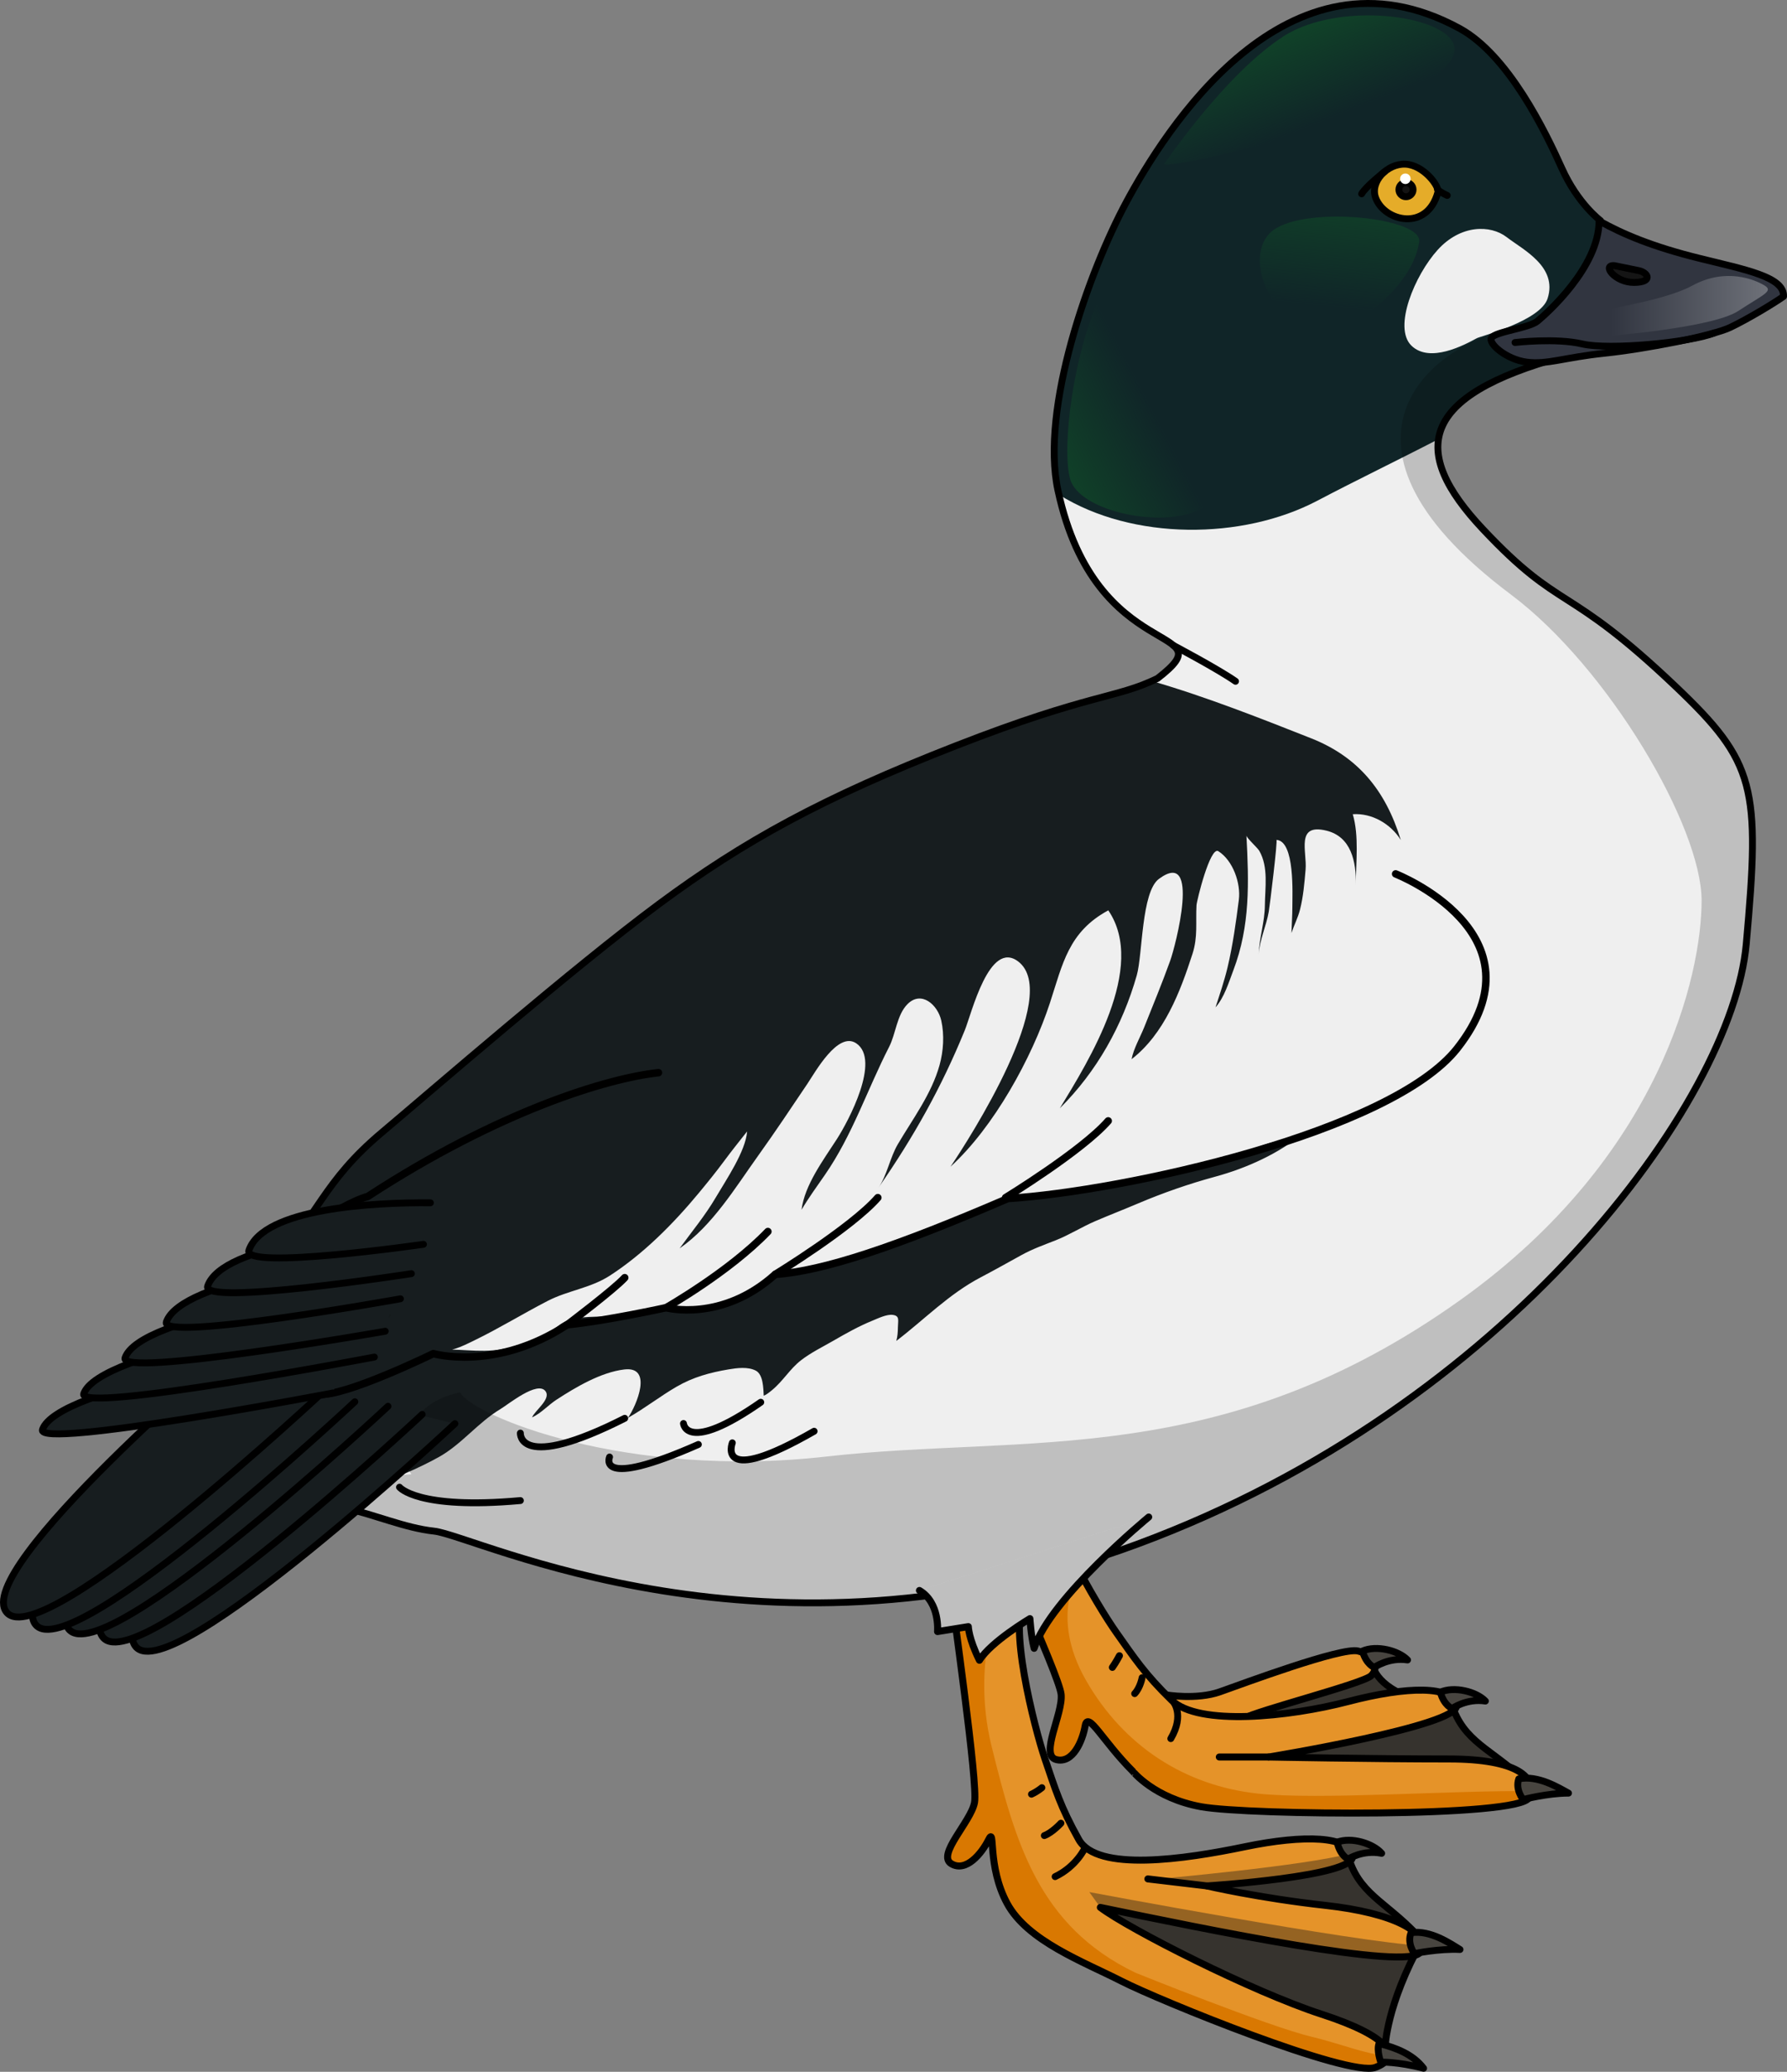 <?xml version="1.0" encoding="utf-8"?>
<!-- Generator: Adobe Illustrator 16.0.0, SVG Export Plug-In . SVG Version: 6.00 Build 0)  -->
<!DOCTYPE svg PUBLIC "-//W3C//DTD SVG 1.1//EN" "http://www.w3.org/Graphics/SVG/1.1/DTD/svg11.dtd">
<svg version="1.1" id="Layer_1" xmlns="http://www.w3.org/2000/svg" xmlns:xlink="http://www.w3.org/1999/xlink" x="0px" y="0px"
	 width="259.908px" height="301.259px" viewBox="0 0 259.908 301.259" enable-background="new 0 0 259.908 301.259"
	 xml:space="preserve">
<rect x="0" y="0" width="259.908" height="301.259" fill="#808080" stroke="none"/>
<g>
	<g>
		<path fill="#36332E" stroke="#000000" stroke-linecap="round" stroke-linejoin="round" stroke-miterlimit="10" d="
			M211.476,248.754c-2.328,0.183-5.113,0.387-8.102,0.599c2.188-0.471,4.422-1.002,6.615-1.6c-8.604-0.759-10.07-4.849-10.07-4.849
			l-4.711,0.379c0,0-18.546,5.065-18.71,5.146c-0.1,0.049-0.975,1.605-1.652,2.827c-0.643,0.041-1.006,0.063-1.006,0.063l-5.982,0.2
			l7.398,9.731l47.302-1.533C217.779,254.721,213.503,253.784,211.476,248.754z"/>
		<path fill="#E59329" d="M169.625,246.454c0,0,4.422,0.745,7.799-0.45s17.698-6.533,20.095-5.934s3.105,2.451,1.906,3.595
			c-1.197,1.144-16.66,5.096-18.517,6.208c-1.852,1.112-4.898,5.609-4.898,5.609S169.668,248.971,169.625,246.454z"/>
		
			<path fill="none" stroke="#000000" stroke-width="1.016" stroke-linecap="round" stroke-linejoin="round" stroke-miterlimit="10" d="
			M169.625,246.454c0,0,4.422,0.745,7.799-0.45s17.698-6.533,20.095-5.934s3.105,2.451,1.906,3.595
			c-1.197,1.144-16.66,5.096-18.517,6.208c-1.852,1.112-4.898,5.609-4.898,5.609S169.668,248.971,169.625,246.454z"/>
		<path fill="#484540" stroke="#000000" stroke-linecap="round" stroke-linejoin="round" stroke-miterlimit="10" d="
			M199.876,242.451c0,0-1.166-0.419-1.713-2.373c2.01-0.896,5.23-0.092,6.555,1.293
			C201.984,240.947,199.876,242.451,199.876,242.451z"/>
		<path fill="#E59329" d="M174.739,262.721c6.883,1.238,46.368,1.595,47.638-1.337c1.271-2.932-1.725-5.615-11.611-5.615
			c-11.215,0-26.24-0.286-26.24-0.286s27.787-4.555,27.299-7.485c-0.488-2.932-7.133-2.834-15.732-0.587
			c-8.598,2.248-21.79,3.615-25.696-0.195c-3.908-3.811-5.363-6.066-8.041-9.848c-2.676-3.781-11.076-17.818-9.252-21.604
			l4.42-5.177l-12.084-5.116c0,0-6.635,4.183-4.234,9.797c2.398,5.614,12.836,28.26,13.129,31.094s-3.146,8.844-0.727,9.49
			s3.828-2.671,4.223-4.908c0.398-2.237,2.531,2.222,6.93,6.618C164.758,257.561,167.856,261.482,174.739,262.721z"/>
		<path fill="#D97801" d="M222.376,261.384c0.139-0.316,0.215-0.629,0.25-0.937c-11.307-0.143-30.809,1.317-39.676,0.356
			c-10.579-1.146-19.503-6.884-24.985-16.444c-5.479-9.557-0.934-15.848-0.93-15.854c-2.313-4.371-4.352-9.105-4.172-11.702
			l-3.182,0.914l-5.287,4.759c3.959,8.864,9.721,21.788,9.938,23.884c0.293,2.834-3.146,8.844-0.727,9.49s3.828-2.671,4.223-4.908
			c0.398-2.237,2.531,2.222,6.93,6.618c0,0,3.098,3.922,9.98,5.16S221.107,264.315,222.376,261.384z"/>
		
			<path fill="none" stroke="#000000" stroke-width="1.016" stroke-linecap="round" stroke-linejoin="round" stroke-miterlimit="10" d="
			M174.739,262.721c6.883,1.238,46.368,1.595,47.638-1.337c1.271-2.932-1.725-5.615-11.611-5.615c-11.215,0-26.24-0.286-26.24-0.286
			s27.787-4.555,27.299-7.485c-0.488-2.932-7.133-2.834-15.732-0.587c-8.598,2.248-21.79,3.615-25.696-0.195
			c-3.908-3.811-5.363-6.066-8.041-9.848c-2.676-3.781-11.076-17.818-9.252-21.604l4.42-5.177l-12.084-5.116
			c0,0-6.635,4.183-4.234,9.797c2.398,5.614,12.836,28.26,13.129,31.094s-3.146,8.844-0.727,9.49s3.828-2.671,4.223-4.908
			c0.398-2.237,2.531,2.222,6.93,6.618C164.758,257.561,167.856,261.482,174.739,262.721z"/>
		<path fill="#484540" stroke="#000000" stroke-linecap="round" stroke-linejoin="round" stroke-miterlimit="10" d="
			M221.535,261.668c0,0-1.186-1.417-0.641-3.006c2.797-0.573,5.781,1.279,7.236,2.074
			C225.042,260.736,221.535,261.668,221.535,261.668z"/>
		<path fill="#484540" stroke="#000000" stroke-linecap="round" stroke-linejoin="round" stroke-miterlimit="10" d="M211.199,248.43
			c0,0-1.166-0.419-1.713-2.373c2.01-0.896,5.23-0.092,6.555,1.293C213.306,246.926,211.199,248.43,211.199,248.43z"/>
		
			<line fill="none" stroke="#000000" stroke-width="1.016" stroke-linecap="round" stroke-linejoin="round" stroke-miterlimit="10" x1="184.525" y1="255.482" x2="177.338" y2="255.482"/>
		<path fill="none" stroke="#000000" stroke-linecap="round" stroke-linejoin="round" stroke-miterlimit="10" d="M170.6,247.395
			c0,0,1.746,1.913-0.316,5.415"/>
		<path fill="none" stroke="#000000" stroke-linecap="round" stroke-linejoin="round" stroke-miterlimit="10" d="M166.112,243.949
			c0,0-0.256,1.443-1.08,2.318"/>
		
			<path fill="none" stroke="#000000" stroke-width="1.016" stroke-linecap="round" stroke-linejoin="round" stroke-miterlimit="10" d="
			M162.815,240.756c0,0-0.514,0.975-1.029,1.695"/>
	</g>
	<g>
		<path fill="#36332E" d="M201.473,297.577c0,0,0.128-5.993,5.364-15.402c-4.521-5.231-8.744-6.386-10.514-11.512
			c-12.389,0.337-37.716,0.649-37.716,0.649l-5.362-0.428l6.273,10.42l27.38,12.737L201.473,297.577z"/>
		
			<path fill="none" stroke="#000000" stroke-width="1.016" stroke-linecap="round" stroke-linejoin="round" stroke-miterlimit="10" d="
			M201.473,297.577c0,0,0.128-5.993,5.364-15.402c-4.521-5.231-8.744-6.386-10.514-11.512c-12.389,0.337-37.716,0.649-37.716,0.649
			l-5.362-0.428l6.273,10.42l27.38,12.737L201.473,297.577z"/>
		<path fill="#E59329" d="M144.807,220.366c0,0-7.547,2.13-6.839,8.193c0.707,6.064,4.293,30.74,3.771,33.541
			c-0.523,2.801-5.526,7.588-3.389,8.895s4.428-1.476,5.443-3.509c1.014-2.033-0.27,3.845,2.699,9.308
			c2.971,5.464,11.089,8.456,16.617,11.28c5.533,2.827,33.043,14.012,36.931,12.545c3.892-1.466,2.186-4.487-7.824-7.736
			c-10.009-3.249-28.034-12.384-32.18-15.53c15.006,3.111,45.116,9.34,46.534,6.478c1.419-2.864-3.919-5.679-13.745-6.766
			s-17.27-2.836-17.27-2.836s21.493-1.353,21.155-4.306c-0.339-2.953-6.98-3.191-15.682-1.385c-8.7,1.809-21.466,3.699-24.131-1.063
			c-2.667-4.763-3.423-7.339-4.918-11.725c-1.494-4.385-5.568-20.228-2.744-23.34l5.706-3.712L144.807,220.366z"/>
		<path opacity="0.4" fill="#201D17" d="M180.229,275.188h0.005c-2.918-0.546-4.677-0.959-4.677-0.959s21.493-1.353,21.155-4.306
			c-0.02-0.171-0.066-0.331-0.126-0.483c-6.215,1.842-28.671,3.819-28.671,3.819L180.229,275.188z"/>
		<path opacity="0.4" fill="#201D17" d="M206.572,283.83c0.151-0.309,0.21-0.615,0.211-0.92c-9.334-0.453-48.349-7.786-48.349-7.786
			l1.604,2.229C175.043,280.464,205.154,286.692,206.572,283.83z"/>
		<path fill="#D97801" d="M200.042,300.619c1.132-0.425,1.772-0.985,1.892-1.642c-3.397-0.282-6.979-1.824-11.201-2.824
			c-6.197-1.471-25.601-9.307-25.601-9.307c-14.173-6.825-17.472-19.09-20.887-32.819c-3.416-13.729,2.243-24.235,2.243-24.235
			l2.045-6.362l-3.726-3.063c0,0-7.547,2.13-6.839,8.193c0.707,6.064,4.293,30.74,3.771,33.541
			c-0.523,2.801-5.526,7.588-3.389,8.895s4.428-1.476,5.443-3.509c1.014-2.033-0.27,3.845,2.699,9.308
			c2.971,5.464,11.089,8.456,16.617,11.28C168.644,290.901,196.154,302.086,200.042,300.619z"/>
		
			<path fill="none" stroke="#000000" stroke-width="1.016" stroke-linecap="round" stroke-linejoin="round" stroke-miterlimit="10" d="
			M144.807,220.366c0,0-7.547,2.13-6.839,8.193c0.707,6.064,4.293,30.74,3.771,33.541c-0.523,2.801-5.526,7.588-3.389,8.895
			s4.428-1.476,5.443-3.509c1.014-2.033-0.27,3.845,2.699,9.308c2.971,5.464,11.089,8.456,16.617,11.28
			c5.533,2.827,33.043,14.012,36.931,12.545c3.892-1.466,2.186-4.487-7.824-7.736c-10.009-3.249-28.034-12.384-32.18-15.53
			c15.006,3.111,45.116,9.34,46.534,6.478c1.419-2.864-3.919-5.679-13.745-6.766s-17.27-2.836-17.27-2.836
			s21.493-1.353,21.155-4.306c-0.339-2.953-6.98-3.191-15.682-1.385c-8.7,1.809-21.466,3.699-24.131-1.063
			c-2.667-4.763-3.423-7.339-4.918-11.725c-1.494-4.385-5.568-20.228-2.744-23.34l5.706-3.712L144.807,220.366z"/>
		<path fill="#484540" stroke="#000000" stroke-linecap="round" stroke-linejoin="round" stroke-miterlimit="10" d="
			M200.825,299.855c0,0-0.622-1.667-0.26-2.71c2.487,0.614,4.957,1.58,6.49,3.601C203.216,299.757,200.825,299.855,200.825,299.855z
			"/>
		<path fill="#484540" stroke="#000000" stroke-linecap="round" stroke-linejoin="round" stroke-miterlimit="10" d="M205.715,284.07
			c0,0-1.114-1.476-0.487-3.034c2.824-0.43,5.707,1.572,7.122,2.438C209.264,283.319,205.715,284.07,205.715,284.07z"/>
		<path fill="#484540" stroke="#000000" stroke-linecap="round" stroke-linejoin="round" stroke-miterlimit="10" d="
			M196.066,270.324c0,0-1.144-0.478-1.593-2.456c2.056-0.794,5.23,0.173,6.481,1.623
			C198.247,268.928,196.066,270.324,196.066,270.324z"/>
		
			<line fill="none" stroke="#000000" stroke-width="1.016" stroke-linecap="round" stroke-linejoin="round" stroke-miterlimit="10" x1="175.557" y1="274.229" x2="166.949" y2="273.209"/>
		<path fill="none" stroke="#000000" stroke-linecap="round" stroke-linejoin="round" stroke-miterlimit="10" d="M157.822,268.663
			c0,0-1.234,2.73-4.363,4.215"/>
		<path fill="none" stroke="#000000" stroke-linecap="round" stroke-linejoin="round" stroke-miterlimit="10" d="M154.304,265.106
			c0,0-1.266,1.377-2.412,1.803"/>
		<path fill="none" stroke="#000000" stroke-linecap="round" stroke-linejoin="round" stroke-miterlimit="10" d="M151.537,259.943
			c0,0-0.648,0.56-1.516,0.948"/>
	</g>
	<path fill="#EFEFEF" d="M31.136,193.498c2.59-3.246,5.483-6.204,7.711-8.642c7.589-8.3,8.107-12.963,16.673-20.169
		c7.207-6.066,28.022-24.127,40.344-33.252c12.321-9.126,23.736-15.42,43.236-23.023c19.499-7.604,23.233-6.824,29.249-9.764
		c10.459-8.085-8.936-1.582-14.479-27.346c-2.566-11.927,4.472-31.732,9.948-41.91c5.479-10.184,23.279-38.961,48.453-25.266
		c7.17,3.901,12.57,15.187,14.893,20.35c2.32,5.163,5.614,7.601,5.614,7.601l0.047,1.491c0,0-0.145,8.862-5.453,18.283
		c-20.92,5.711-22.417,13.686-11.712,25.073c11.521,12.257,12.011,7.66,28.04,22.892c11.654,11.079,12.34,14.621,10.277,37.491
		c-2.066,22.87-34.599,67.264-88.56,87.224c-53.96,19.961-96.162-1.24-102.276-1.891c-4.229-0.45-8.667-2.415-12.844-3.32
		c-4.789-1.037-9.306-0.137-13.763-2.396C25.132,211.14,23.701,202.817,31.136,193.498z"/>
	<g>
		<g>
			<path fill="#171D1F" d="M164.582,154.014c4.748-3.676,7.068-9.779,8.857-15.315c0.803-2.483,0.447-4.55,0.585-7.063
				c0.038-0.693,1.991-8.613,3.175-7.866c2.135,1.349,3.286,4.673,2.982,7.071c-0.397,3.146-0.893,6.69-1.635,9.798
				c-0.468,1.963-1.134,3.931-1.759,5.836c1.268-1.415,1.93-3.632,2.598-5.391c2.469-6.497,2.258-12.823,1.902-19.592
				c0.019,0.361,1.604,1.767,1.873,2.235c1.351,2.363,0.831,5.331,0.807,7.924c-0.024,2.448-0.82,4.725-0.902,7.13
				c0.132-2.095,1.111-4.149,1.471-6.228c0.131-0.754,1.322-10.415,1.111-10.427c2.712,0.146,2.315,7.94,2.319,9.746
				c0.002,1.275-0.098,2.521-0.131,3.796c0.379-1.152,0.941-2.213,1.242-3.401c0.482-1.905,0.646-3.873,0.813-5.827
				c0.224-2.618-1.475-6.75,3.018-5.66c3.61,0.875,4.36,4.496,4.292,7.886c0-3.343,0.486-7.122-0.45-10.273
				c2.805-0.191,5.523,1.408,6.987,3.748c-2.236-7.294-6.298-12.126-13.064-14.796c-7.06-2.784-15.13-5.994-23.137-8.316
				c-5.577,2.505-9.83,2.128-28.437,9.385c-19.5,7.604-30.915,13.897-43.236,23.023c-12.321,9.125-33.137,27.186-40.344,33.252
				c-8.565,7.206-9.084,11.869-16.673,20.169c-2.228,2.438-5.121,5.396-7.711,8.642c-7.436,9.319-6.004,17.642,5.399,23.426
				c2.382,1.207,4.78,1.512,7.229,1.692c6.725-1.095,14.041-3.424,20.019-6.728c3.348-1.851,5.713-5.031,8.972-6.979
				c1.168-0.698,5.451-4.216,6.599-2.6c0.815,1.148-1.589,2.809-1.967,3.789c1.301-0.591,2.379-1.813,3.578-2.59
				c2.799-1.816,6.437-3.974,9.834-4.379c4.216-0.503,1.784,5.238,0.531,7.041c2.438-1.386,4.649-3.124,7.073-4.532
				c2.407-1.397,4.846-2.061,7.57-2.52c1.228-0.206,2.794-0.415,3.949,0.179c1.082,0.556,1.098,2.542,1.16,3.654
				c0.401-0.157,0.837-0.516,1.205-0.817c1.6-1.312,2.585-3.071,4.193-4.323c1.473-1.147,3.166-1.955,4.774-2.887
				c1.819-1.053,3.679-2.095,5.627-2.888c0.78-0.317,2.097-0.971,2.983-0.842c1.028,0.148,0.743,0.801,0.731,1.81
				c-0.009,0.703-0.052,1.322-0.232,1.976c4.138-3.158,7.622-6.806,12.299-9.26c1.982-1.04,3.934-2.138,5.894-3.218
				c1.677-0.925,3.266-1.473,5.004-2.161c1.961-0.775,3.807-1.951,5.758-2.787c2.055-0.881,4.142-1.688,6.2-2.562
				c3.666-1.555,7.416-2.858,11.258-3.903c4.495-1.222,9.332-3.38,12.879-6.415c-1.896,1.076-3.729,1.063-5.71,1.749
				c-2.222,0.771-4.395,1.689-6.68,2.264c-1.811,0.455-3.607,0.953-5.42,1.373c-3.587,0.831-7.196,1.276-10.704,2.324
				c-4.749,1.418-10.012,0.996-14.878,1.782c-0.974,0.157-2.06,0.998-2.963,1.419c-2.256,1.052-4.42,2.229-6.825,2.997
				c-3.939,1.26-7.808,2.644-11.72,3.961c-3.918,1.32-8.051,1.819-12.006,2.761c-2.291,1.767-3.526,2.577-5.887,3.444
				c-2.447,0.898-5.239,1.688-7.868,1.309c-3.03-0.439-5.834,0.512-8.851,1.111c-2.313,0.459-4.831,0.078-7.122,0.673
				c-1.827,0.474-3.027,2.218-4.658,3.063c-1.752,0.907-3.612,0.937-5.509,1.288c-3.143,0.583-6.51-0.217-9.62,0.129
				c2.026,0.462,3.918-0.528,5.722-1.403c3.639-1.767,7.089-3.891,10.68-5.748c2.963-1.533,6.235-1.855,9.068-3.689
				c4.872-3.153,9.238-7.552,12.923-12c1.247-1.507,2.493-3.038,3.655-4.611c1.105-1.497,2.23-2.899,3.379-4.354
				c-0.203,2.877-3.073,7.073-4.526,9.553c-1.586,2.706-3.513,5.004-5.287,7.451c4.812-3.348,8.084-8.82,11.458-13.528
				c2.443-3.409,4.768-6.901,7.109-10.381c1.153-1.713,4.455-7.707,7.125-5.906c3.598,2.433-1.146,11.322-2.824,13.928
				c-1.969,3.055-4.688,6.672-5.135,10.275c1.025-1.752,2.25-3.414,3.402-5.083c4.017-5.815,6.135-12.361,9.335-18.606
				c0.978-1.909,1.116-4.636,2.66-6.201c2.03-2.059,4.414,0.102,4.922,2.369c0.47,2.091,0.322,4.448-0.252,6.503
				c-1.181,4.224-3.889,7.785-6.077,11.509c-1.113,1.894-1.578,4.533-2.781,6.267c5.067-7.298,9.143-14.548,12.533-22.86
				c0.99-2.43,3.563-13.213,7.773-9.998c6.373,4.864-7.143,25.821-9.847,29.833c6.265-5.697,11.831-15.782,14.461-23.823
				c1.856-5.677,2.691-10.325,8.485-13.448c5.659,8.279-2.832,21.845-7.045,28.774c5.365-5.326,9.105-12.009,11.186-19.324
				c0.859-3.021,0.661-12.134,3.225-14.027c6.152-4.548,2.398,9.787,1.637,11.901c-1.166,3.237-2.486,6.429-3.758,9.615
				C165.849,150.794,164.866,152.485,164.582,154.014z"/>
		</g>
	</g>
	<path fill="#102528" d="M153.871,71.303c0.047,0.218,0.103,0.415,0.151,0.629c10.724,6.697,26.688,6.598,37.563,0.883
		c5.889-3.095,11.812-5.938,17.635-8.959c0.754-4.855,6.374-8.789,18.152-12.004c5.309-9.421,5.453-18.283,5.453-18.283
		l-0.047-1.491c0,0-3.294-2.438-5.614-7.601c-2.322-5.163-7.723-16.448-14.893-20.35c-25.174-13.695-42.975,15.082-48.453,25.266
		C158.342,39.57,151.304,59.376,153.871,71.303z"/>
	<path fill="#EFEFEF" d="M214.799,49.175c0.506-0.275,9.231-2.496,10.286-5.76c1.503-4.648-3.572-7.099-5.939-8.927
		c-2.369-1.828-6.701-1.839-10.039,1.839c-3.337,3.678-6.515,11.283-3.839,13.918S212.996,50.155,214.799,49.175z"/>
	<path opacity="0.2" d="M227.373,51.852c0.9-1.596,1.754-3.163,2.559-4.675c-4.463,0.332-8.051,0.628-10.041,0.845
		c-9.875,1.077-30.772,15.478-0.112,38.451c14.155,10.606,27.704,33.74,27.709,44.477c0.006,10.736-5.921,37.217-34.961,57.986
		c-34.875,24.938-63.215,19.563-92.313,22.855c-29.097,3.293-51.354-5.87-53.317-9.327c-10.975,2.323-7.538,13.483-6.626,11.835
		c-3.356,0.617-8.209-0.827-10.06-2.929c-2.433,0.632-17.04-1.747-13.096,5.297c0.908,1.623,9.311,1.844,11.187,2.227
		c4.991,1.019,9.968,2.256,14.841,3.747c6.112,0.649,48.315,21.852,102.276,1.891c53.961-19.96,86.493-64.354,88.56-87.224
		c2.063-22.87,1.377-26.412-10.277-37.491c-16.029-15.231-16.519-10.635-28.04-22.892C204.956,65.537,206.453,57.563,227.373,51.852
		z"/>
	<path fill="#E5AC29" stroke="#000000" stroke-linecap="round" stroke-linejoin="round" stroke-miterlimit="10" d="M209.134,27.949
		c0.236-0.866-2.082-3.964-4.732-4.079c-2.65-0.114-5.189,2.577-4.32,4.908C201.374,32.229,207.577,33.69,209.134,27.949z"/>
	
		<circle fill="#131313" stroke="#000000" stroke-linecap="round" stroke-linejoin="round" stroke-miterlimit="10" cx="204.491" cy="27.577" r="1.03"/>
	<path fill="#FFFFFF" d="M205.166,25.952c0.025,0.422-0.299,0.784-0.719,0.808c-0.424,0.022-0.787-0.3-0.809-0.721
		c-0.025-0.422,0.297-0.783,0.723-0.808C204.779,25.208,205.142,25.53,205.166,25.952z"/>
	<path fill="none" stroke="#000000" stroke-linecap="round" stroke-linejoin="round" stroke-miterlimit="10" d="M33.982,207.383
		c0,0,0.763,3.334,13.116,3.838"/>
	<path fill="none" stroke="#000000" stroke-linecap="round" stroke-linejoin="round" stroke-miterlimit="10" d="M25.914,202.452
		c0,0,1.452,5.144,13.451,4.168"/>
	<path fill="none" stroke="#000000" stroke-linecap="round" stroke-linejoin="round" stroke-miterlimit="10" d="M58.107,216.25
		c0,0,2.596,3.295,17.577,1.945"/>
	<g>
		<path fill="none" stroke="#000000" stroke-linecap="round" stroke-linejoin="round" stroke-miterlimit="10" d="M106.511,209.801
			c0,0-2.532,6.599,11.898-1.687"/>
		<path fill="none" stroke="#000000" stroke-linecap="round" stroke-linejoin="round" stroke-miterlimit="10" d="M88.655,211.863
			c0,0-2.097,4.807,12.919-1.828"/>
		<path fill="none" stroke="#000000" stroke-linecap="round" stroke-linejoin="round" stroke-miterlimit="10" d="M99.408,206.99
			c0,0,0.399,4.459,11.239-3.092"/>
		<path fill="none" stroke="#000000" stroke-linecap="round" stroke-linejoin="round" stroke-miterlimit="10" d="M75.685,208.382
			c0,0-0.359,5.715,15.178-2.149"/>
	</g>
	<path fill="none" stroke="#000000" stroke-linecap="round" stroke-linejoin="round" stroke-miterlimit="10" d="M31.136,193.498
		c2.59-3.246,5.483-6.204,7.711-8.642c7.589-8.3,8.107-12.963,16.673-20.169c7.207-6.066,28.022-24.127,40.344-33.252
		c12.321-9.126,23.736-15.42,43.236-23.023c19.499-7.604,23.233-6.824,29.249-9.764c10.459-8.085-8.936-1.582-14.479-27.346
		c-2.566-11.927,4.472-31.732,9.948-41.91c5.479-10.184,23.279-38.961,48.453-25.266c7.17,3.901,12.57,15.187,14.893,20.35
		c2.32,5.163,5.614,7.601,5.614,7.601l0.047,1.491c0,0-0.145,8.862-5.453,18.283c-20.92,5.711-22.417,13.686-11.712,25.073
		c11.521,12.257,12.011,7.66,28.04,22.892c11.654,11.079,12.34,14.621,10.277,37.491c-2.066,22.87-34.599,67.264-88.56,87.224
		c-53.96,19.961-96.162-1.24-102.276-1.891c-4.229-0.45-8.667-2.415-12.844-3.32c-4.789-1.037-9.306-0.137-13.763-2.396
		C25.132,211.14,23.701,202.817,31.136,193.498z"/>
	<g>
		<path fill="#EFEFEF" d="M167.074,220.589c0,0-14.315,11.786-16.667,19.091c-0.457-1.782-0.612-4.32-0.612-4.32
			s-5.673,3.364-7.343,6.06c-1.575-3.159-1.614-4.896-1.614-4.896l-4.48,0.72c0,0,0.371-4.21-2.633-5.977"/>
		<path opacity="0.2" d="M167.074,220.589c0,0-14.315,11.786-16.667,19.091c-0.457-1.782-0.612-4.32-0.612-4.32
			s-5.673,3.364-7.343,6.06c-1.575-3.159-1.614-4.896-1.614-4.896l-4.48,0.72c0,0,0.371-4.21-2.633-5.977"/>
		
			<path fill="none" stroke="#000000" stroke-width="1.016" stroke-linecap="round" stroke-linejoin="round" stroke-miterlimit="10" d="
			M167.074,220.589c0,0-14.315,11.786-16.667,19.091c-0.457-1.782-0.612-4.32-0.612-4.32s-5.673,3.364-7.343,6.06
			c-1.575-3.159-1.614-4.896-1.614-4.896l-4.48,0.72c0,0,0.371-4.21-2.633-5.977"/>
	</g>
	<path fill="#362514" stroke="#000000" stroke-linecap="round" stroke-linejoin="round" stroke-miterlimit="10" d="M201.385,24.96
		c0,0-2.794,2.211-3.341,3.226"/>
	<path fill="#362514" stroke="#000000" stroke-linecap="round" stroke-linejoin="round" stroke-miterlimit="10" d="M209.085,27.577
		c0,0,0.393,0.375,1.406,0.843"/>
	<g>
		<path fill="#313540" d="M216.923,49.121c0.609-0.923,5.443-1.391,6.699-2.43s8.928-7.784,8.957-14.572
			c3.477,1.945,7.789,3.755,14.535,5.428c6.745,1.673,12.424,2.709,12.291,5.558c-1.533,1.08-5.16,3.256-7.729,4.493
			c-2.568,1.238-12.387,3.149-18.301,3.764c-5.912,0.615-8.297,1.683-11.322,1.293C219.027,52.265,216.406,49.905,216.923,49.121z"
			/>
		<path fill="none" stroke="#000000" stroke-linecap="round" stroke-linejoin="round" stroke-miterlimit="10" d="M216.923,49.121
			c0.609-0.923,5.443-1.391,6.699-2.43s8.928-7.784,8.957-14.572c3.477,1.945,7.789,3.755,14.535,5.428
			c6.745,1.673,12.424,2.709,12.291,5.558c-1.533,1.08-5.16,3.256-7.729,4.493c-2.568,1.238-12.387,3.149-18.301,3.764
			c-5.912,0.615-8.297,1.683-11.322,1.293C219.027,52.265,216.406,49.905,216.923,49.121z"/>
		<path fill="none" stroke="#000000" stroke-linecap="round" stroke-linejoin="round" stroke-miterlimit="10" d="M220.349,49.802
			c0,0,5.971-0.691,9.785,0.214c3.813,0.906,15.658-0.177,19.223-1.611"/>
		<path fill="#151515" stroke="#000000" stroke-linecap="round" stroke-linejoin="round" stroke-miterlimit="10" d="M234.839,38.631
			c0,0,2.225,0.445,3.531,0.721c1.314,0.277,2.135,1.688-0.688,1.72C234.861,41.101,232.902,38.429,234.839,38.631z"/>
		<linearGradient id="SVGID_1_" gradientUnits="userSpaceOnUse" x1="231.547" y1="44.482" x2="257.128" y2="44.482">
			<stop  offset="0.107" style="stop-color:#313540"/>
			<stop  offset="1" style="stop-color:#6E7179"/>
		</linearGradient>
		<path fill="url(#SVGID_1_)" d="M234.062,48.837c0,0,15.02-1.174,18.738-3.608s5.207-2.898,3.813-3.735s-5.578-2.603-10.412,0
			s-13.666,3.254-14.316,4.369S231.312,48.372,234.062,48.837z"/>
	</g>
	<path fill="none" stroke="#000000" stroke-linecap="round" stroke-linejoin="round" stroke-miterlimit="10" d="M170.679,93.859
		c0,0,6.521,3.457,9.021,5.207"/>
	<g>
		<path fill="#171D1F" stroke="#000000" stroke-linecap="round" stroke-linejoin="round" stroke-miterlimit="10" d="M50.587,203.223
			c0,0-35.999,30.021-30.842,36.215c5.158,6.193,46.42-32.426,46.42-32.426"/>
		<path fill="#171D1F" stroke="#000000" stroke-linecap="round" stroke-linejoin="round" stroke-miterlimit="10" d="M45.826,201.876
			c0,0-35.998,30.022-30.841,36.216c5.159,6.192,46.419-32.426,46.419-32.426"/>
		<path fill="#171D1F" stroke="#000000" stroke-linecap="round" stroke-linejoin="round" stroke-miterlimit="10" d="M44.75,196.427
			c0,0-39.896,34.29-34.737,40.483c5.159,6.193,46.419-32.426,46.419-32.426"/>
		<path fill="#171D1F" stroke="#000000" stroke-linecap="round" stroke-linejoin="round" stroke-miterlimit="10" d="M38.992,196.427
			c0,0-38.959,33.632-33.8,39.825c5.158,6.192,46.418-32.426,46.418-32.426"/>
		<path fill="#171D1F" stroke="#000000" stroke-linecap="round" stroke-linejoin="round" stroke-miterlimit="10" d="M34.782,195.262
			c0,0-38.969,32.997-33.812,39.191c5.159,6.193,46.42-32.426,46.42-32.426"/>
	</g>
	<g>
		
			<path fill="none" stroke="#000000" stroke-width="1.085" stroke-linecap="round" stroke-linejoin="round" stroke-miterlimit="10" d="
			M202.986,127.072c0,0,22.113,8.664,8.957,25.375c-9.626,12.227-48.432,20.771-65.353,21.826
			c-16.372,7.046-26.872,10.557-33.839,11.032c-7.784,7.019-15.88,4.845-15.88,4.845s-8.728,1.918-14.386,2.487
			c-10.412,6.824-19.461,4.19-19.461,4.19s-13.021,6.364-16.618,5.892c-3.599-0.472-25.961,2.739-29.405,0.173
			c-3.442-2.565,28.74-26.847,36.486-28.913c19.088-12.455,34.961-17.223,42.283-18.001"/>
		<path fill="#171D1F" stroke="#000000" stroke-linecap="round" stroke-linejoin="round" stroke-miterlimit="10" d="M48.445,202.543
			c0,0-43.278,8.263-42.266,5.326c2.11-6.126,35.713-11.515,44.016-11.441"/>
		<path fill="#171D1F" stroke="#000000" stroke-linecap="round" stroke-linejoin="round" stroke-miterlimit="10" d="M54.449,197.328
			c0,0-43.277,8.264-42.266,5.328c2.112-6.127,35.718-11.517,44.017-11.439"/>
		<path fill="#171D1F" stroke="#000000" stroke-linecap="round" stroke-linejoin="round" stroke-miterlimit="10" d="M56.027,193.573
			c0,0-38.852,6.806-37.837,3.87c2.109-6.126,31.283-10.061,39.587-9.984"/>
		<path fill="#171D1F" stroke="#000000" stroke-linecap="round" stroke-linejoin="round" stroke-miterlimit="10" d="M58.236,188.856
			c0,0-35.054,6.309-34.043,3.374c2.112-6.127,26.913-9.37,35.216-9.292"/>
		<path fill="#171D1F" stroke="#000000" stroke-linecap="round" stroke-linejoin="round" stroke-miterlimit="10" d="M59.835,185.2
			c0,0-30.647,4.754-29.636,1.816c2.11-6.126,22.489-8.016,30.79-7.938"/>
		<path fill="#171D1F" stroke="#000000" stroke-linecap="round" stroke-linejoin="round" stroke-miterlimit="10" d="M61.588,180.934
			c0,0-26.396,3.807-25.384,0.87c2.111-6.127,18.091-6.981,26.393-6.906"/>
	</g>
	
		<path fill="none" stroke="#000000" stroke-width="1.085" stroke-linecap="round" stroke-linejoin="round" stroke-miterlimit="10" d="
		M82.486,192.638c0,0,6.874-5.19,8.377-6.853"/>
	
		<path fill="none" stroke="#000000" stroke-width="1.085" stroke-linecap="round" stroke-linejoin="round" stroke-miterlimit="10" d="
		M96.872,190.15c0,0,9.202-5.221,14.812-11.074"/>
	
		<path fill="none" stroke="#000000" stroke-width="1.085" stroke-linecap="round" stroke-linejoin="round" stroke-miterlimit="10" d="
		M112.751,185.306c0,0,11.123-6.804,14.924-11.158"/>
	
		<path fill="none" stroke="#000000" stroke-width="1.085" stroke-linecap="round" stroke-linejoin="round" stroke-miterlimit="10" d="
		M146.257,174.147c0,0,11.123-6.804,14.924-11.158"/>
	<linearGradient id="SVGID_2_" gradientUnits="userSpaceOnUse" x1="195.727" y1="27.094" x2="194.012" y2="44.667">
		<stop  offset="0" style="stop-color:#104328"/>
		<stop  offset="1" style="stop-color:#104328;stop-opacity:0"/>
	</linearGradient>
	<path fill="url(#SVGID_2_)" d="M194.628,48.404c0,0,10.539-5.396,11.785-13.211c0.566-3.554-16.423-5.33-21.252-1.699
		S184.964,48.913,194.628,48.404z"/>
	<linearGradient id="SVGID_3_" gradientUnits="userSpaceOnUse" x1="186.154" y1="4.52" x2="191.511" y2="18.022">
		<stop  offset="0" style="stop-color:#104328"/>
		<stop  offset="1" style="stop-color:#104328;stop-opacity:0"/>
	</linearGradient>
	<path fill="url(#SVGID_3_)" d="M169.32,23.866c1.353,0.895,41.106-8.432,42.217-16.387c0.703-5.037-16.35-7.67-24.852-2.201
		S169.32,23.866,169.32,23.866z"/>
	<linearGradient id="SVGID_4_" gradientUnits="userSpaceOnUse" x1="151.866" y1="66.319" x2="167.083" y2="58.389">
		<stop  offset="0" style="stop-color:#104328"/>
		<stop  offset="1" style="stop-color:#104328;stop-opacity:0"/>
	</linearGradient>
	<path fill="url(#SVGID_4_)" d="M160.366,42.323c0,0,4.836,13.502,8.954,18.173s10.379,11.575,4.547,13.887
		s-16.932-0.214-18.217-4.715S156.08,50.983,160.366,42.323z"/>
</g>
</svg>
